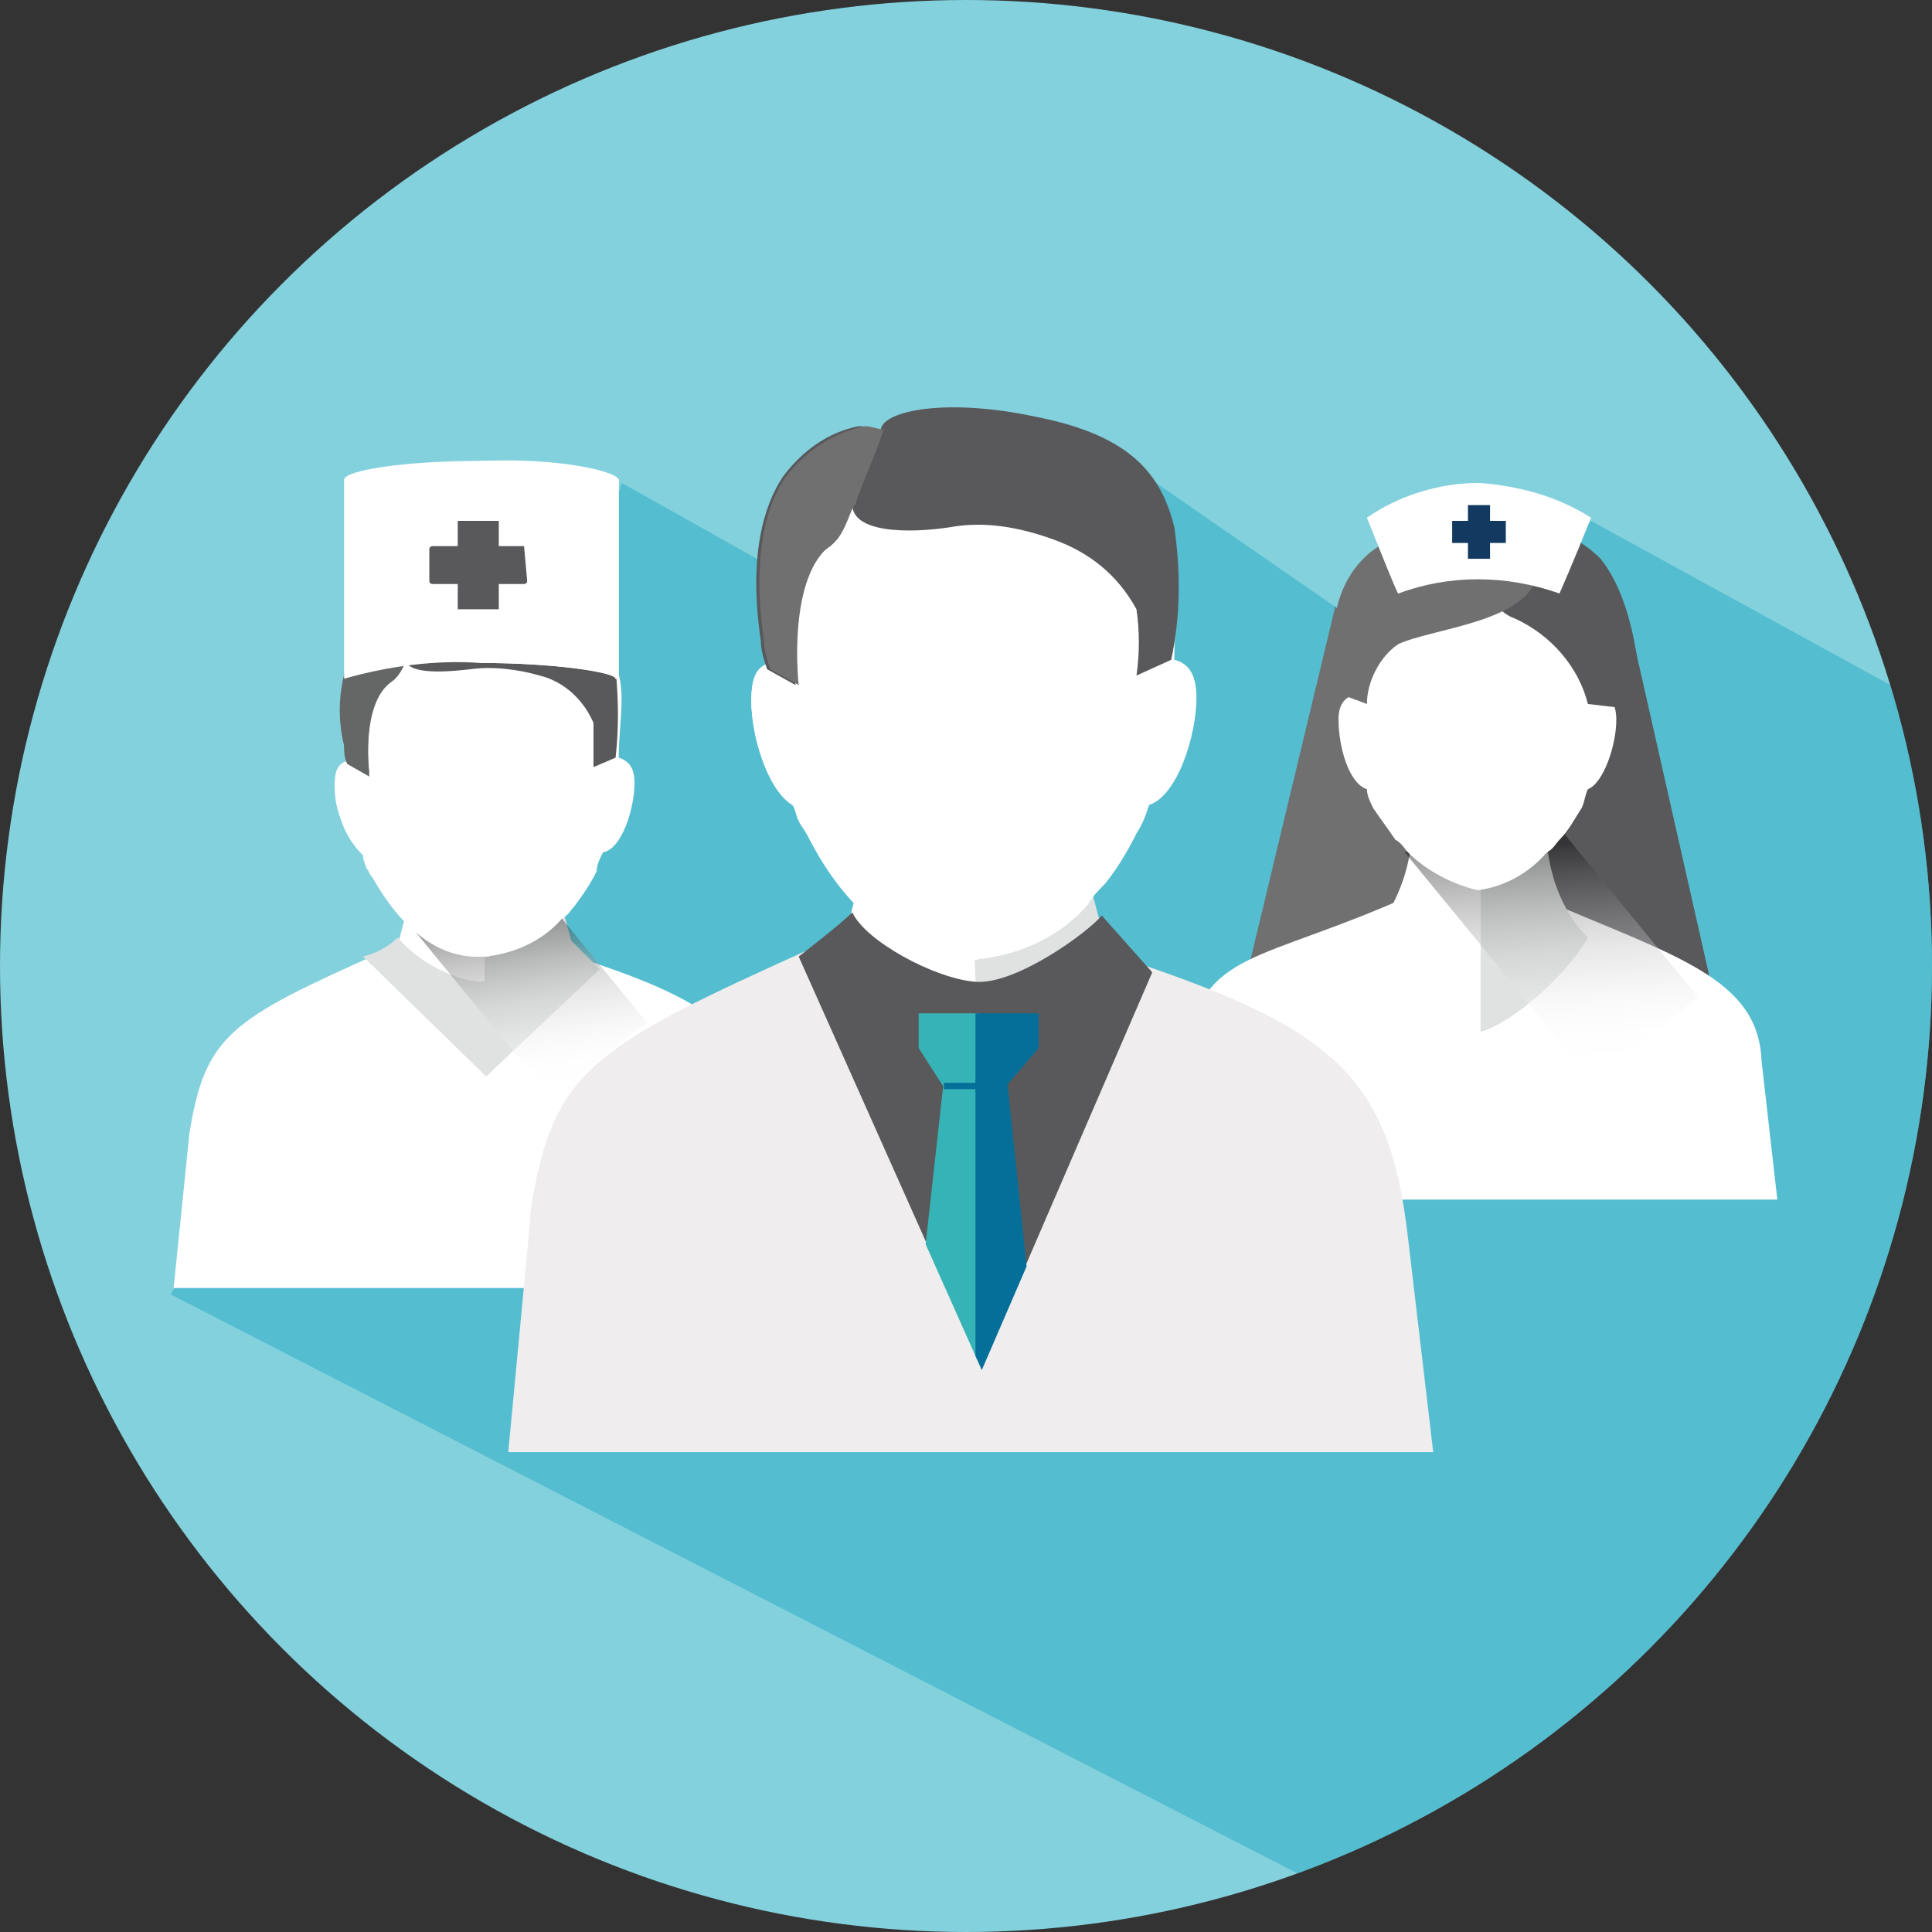 <?xml version="1.0" encoding="utf-8"?>
<!-- Generator: Adobe Illustrator 25.2.1, SVG Export Plug-In . SVG Version: 6.00 Build 0)  -->
<svg version="1.1" id="Layer_1" xmlns="http://www.w3.org/2000/svg" xmlns:xlink="http://www.w3.org/1999/xlink" x="0px" y="0px"
	 viewBox="0 0 61.2 61.2" style="enable-background:new 0 0 61.2 61.2;" xml:space="preserve">
<rect x="0" y="0" width="61.2" height="61.2" fill="#333333" stroke="none"/>
<style type="text/css">
	.st0{clip-path:url(#SVGID_2_);}
	.st1{fill:#83D1DD;}
	.st2{opacity:0.5;fill:#26ADC4;enable-background:new    ;}
	.st3{fill:#707071;}
	.st4{fill:#59595B;}
	.st5{fill:#FFFFFF;}
	.st6{fill:#E0E2E2;}
	.st7{opacity:0.4;fill:url(#SVGID_3_);enable-background:new    ;}
	.st8{fill:#123A60;}
	.st9{opacity:0.4;fill:url(#SVGID_4_);enable-background:new    ;}
	.st10{fill:#656666;}
	.st11{fill:#EFEDED;}
	.st12{clip-path:url(#SVGID_6_);}
	.st13{fill:#36B3B6;}
	.st14{fill:#056F9A;}
</style>
<g>
	<g id="Layer_1_1_">
		<g>
			<defs>
				<circle id="SVGID_1_" cx="30.6" cy="30.6" r="30.6"/>
			</defs>
			<clipPath id="SVGID_2_">
				<use xlink:href="#SVGID_1_"  style="overflow:visible;"/>
			</clipPath>
			<g class="st0">
				<circle class="st1" cx="30.6" cy="30.6" r="30.6"/>
				<polygon class="st2" points="44,20.4 35.9,14.8 27,19.4 19.7,15.3 16.7,23.9 5.4,41 48.8,63.3 63,47.9 62.8,23.3 50.4,16.5 				
					"/>
				<polygon class="st3" points="42.3,19.2 39.3,31.7 45.5,30.6 45.6,24.2 				"/>
				<polygon class="st4" points="51.7,20.1 54.3,31.6 48,35.2 48.4,21.6 				"/>
				<path class="st5" d="M37.6,33.2L37.6,33.2c0.5-3.1,2.3-2.7,7-4.8l4.3,0.1c4.2,1.8,6.8,2.5,6.9,5.1l0.5,4.4H37.2L37.6,33.2z"/>
				<path class="st6" d="M49,26.7c0.1,1.1,0.5,2.2,1.3,3c-0.8,1.4-2.7,2.9-3.5,3c0-3,0-5.9,0-5.9L49,26.7z"/>
				<path class="st5" d="M44.7,26.7c-0.1,1.1-0.6,2.2-1.3,3c0.8,1.4,2.7,2.9,3.5,3c0-3,0-5.9,0-5.9L44.7,26.7z"/>
				
					<linearGradient id="SVGID_3_" gradientUnits="userSpaceOnUse" x1="-676.721" y1="406.826" x2="-669.331" y2="414.746" gradientTransform="matrix(-0.46 -0.59 0.95 -0.74 -650.935 -63.242)">
					<stop  offset="0.1" style="stop-color:#FFFFFF"/>
					<stop  offset="0.21" style="stop-color:#FBFBFB"/>
					<stop  offset="0.3" style="stop-color:#F1F1F1"/>
					<stop  offset="0.38" style="stop-color:#DEDEDE"/>
					<stop  offset="0.47" style="stop-color:#C5C5C5"/>
					<stop  offset="0.55" style="stop-color:#A4A4A4"/>
					<stop  offset="0.63" style="stop-color:#7B7B7B"/>
					<stop  offset="0.71" style="stop-color:#4B4B4B"/>
					<stop  offset="0.79" style="stop-color:#141414"/>
					<stop  offset="0.81" style="stop-color:#010101"/>
				</linearGradient>
				<polygon class="st7" points="44.5,27 50.4,34.2 53.8,31.6 47.9,24.4 				"/>
				<path class="st5" d="M51.2,22.8c0,0.8-0.4,2-0.9,2.2c-0.1,0.2-0.1,0.4-0.2,0.6c-0.2,0.3-0.4,0.7-0.7,1c-0.1,0.1-0.2,0.3-0.4,0.4
					c-0.6,0.7-1.4,1.1-2.2,1.2v0C46,28,45.2,27.6,44.6,27c-0.1-0.1-0.2-0.3-0.4-0.4c-0.2-0.3-0.5-0.7-0.7-1
					c-0.1-0.2-0.2-0.4-0.2-0.6c-0.6-0.2-0.9-1.4-0.9-2.2c0-0.5,0.2-0.7,0.5-0.8c-0.1-1.1-0.3-2.2,0.2-3c0.8-1.3,2.2-2.1,3.8-2.1
					c1.5,0,3,0.8,3.8,2.1c0.5,0.8,0.2,1.9,0.2,3C51,22.1,51.2,22.3,51.2,22.8z"/>
				<path class="st4" d="M46.8,16.6c1.4-0.3,2.9,0.1,3.9,1.1c1.3,1.6,1.3,4.8,1.3,4.8l-1.7-0.2c-0.3-1.2-1.2-2.2-2.3-2.7
					C46.6,19.1,46.8,16.6,46.8,16.6z"/>
				<path class="st3" d="M48.7,18.2c-0.3,1.5-3.3,1.7-4.4,2.2c-0.6,0.4-1,1.2-1,1.9L42.5,22c0,0-1-2.9,0.9-4.5
					c1.3-1,3.1-1.3,4.7-0.7C48.8,17,48.7,18.2,48.7,18.2z"/>
				<path class="st5" d="M43.3,16.4c1-0.7,2.3-1.1,3.5-1.1h0.1c1.2,0.1,2.4,0.4,3.5,1.1c-0.6,1.5-1,2.4-1,2.4
					c-1.7-0.6-3.5-0.6-5.1,0C44.3,18.9,43.9,17.9,43.3,16.4z"/>
				<path class="st8" d="M47.7,16.5h-0.5V16l0,0h-0.7l0,0v0.5H46l0,0v0.7l0,0h0.5l0,0v0.5l0,0h0.7l0,0v-0.5l0,0h0.5l0,0L47.7,16.5
					L47.7,16.5z"/>
				<path class="st5" d="M6,35.9L6,35.9c0.5-3.1,1.3-3.6,6-5.7l6.2,0.1c4.7,1.5,5.9,2.6,6.4,6l0.5,4.5H5.5L6,35.9z"/>
				<polygon class="st6" points="17.8,28.7 18.2,30.2 15.3,32.5 15.4,29 				"/>
				<polygon class="st5" points="12.9,28.8 12.5,30.3 15.4,32.6 15.3,29 				"/>
				<path class="st6" d="M18,29.7c-0.8,0.8-1.7,1.2-2.8,1.4c-1-0.1-2-0.7-2.6-1.4c-0.3,0.3-0.7,0.5-1.1,0.6l3.9,3.8l3.6-3.4L18,29.7
					z"/>
				
					<linearGradient id="SVGID_4_" gradientUnits="userSpaceOnUse" x1="-651.016" y1="372.65" x2="-645.386" y2="378.68" gradientTransform="matrix(-0.46 -0.59 1.14 -0.89 -710.124 -16.598)">
					<stop  offset="0.1" style="stop-color:#FFFFFF"/>
					<stop  offset="0.21" style="stop-color:#FBFBFB"/>
					<stop  offset="0.3" style="stop-color:#F1F1F1"/>
					<stop  offset="0.38" style="stop-color:#DEDEDE"/>
					<stop  offset="0.47" style="stop-color:#C5C5C5"/>
					<stop  offset="0.55" style="stop-color:#A4A4A4"/>
					<stop  offset="0.63" style="stop-color:#7B7B7B"/>
					<stop  offset="0.71" style="stop-color:#4B4B4B"/>
					<stop  offset="0.79" style="stop-color:#141414"/>
					<stop  offset="0.81" style="stop-color:#010101"/>
				</linearGradient>
				<polygon class="st9" points="12.9,29.2 17.4,34.7 20.5,32.4 16,26.9 				"/>
				<path class="st5" d="M18.1,28.8c-0.1,0.1-0.2,0.3-0.4,0.4l0,0C17.9,29.1,18,28.9,18.1,28.8z"/>
				<path class="st5" d="M10.6,24.9c0-0.5,0.1-0.7,0.4-0.8c-0.2-1-0.1-2,0.2-2.9c0.9-1.4,2.5-2.3,4.3-2.4c1.6,0,3,0.8,3.9,2.1
					c0.5,0.8,0.2,1.9,0.2,3.1c0.3,0.1,0.5,0.3,0.5,0.8c0,0.8-0.4,2.1-1,2.2c-0.1,0.2-0.2,0.4-0.2,0.6l0,0c-0.2,0.4-0.4,0.7-0.7,1.1
					c-0.1,0.1-0.2,0.3-0.4,0.4l0,0c-0.6,0.7-1.5,1.1-2.4,1.2c-1.4,0-2.6-1-3.4-2.6c-0.1-0.1-0.1-0.2-0.2-0.3c0-0.1-0.1-0.2-0.1-0.4
					C10.9,26.5,10.6,25.7,10.6,24.9z"/>
				<path class="st5" d="M11.8,27.8c-0.1-0.1-0.1-0.2-0.2-0.3c0-0.1-0.1-0.2-0.1-0.4c-0.6-0.6-0.9-1.4-0.8-2.2
					c0-0.5,0.1-0.7,0.4-0.8c-0.2-1-0.1-2,0.2-2.9c0.9-1.4,2.5-2.3,4.2-2.4v11.5h-0.2C13.9,30.4,12.7,29.4,11.8,27.8z"/>
				<path class="st4" d="M12.8,20.7c-0.1,0.7,1.2,0.6,2.1,0.5c0.7-0.1,1.5,0,2.2,0.2c0.8,0.2,1.4,0.8,1.7,1.5c0,0.5,0,0.9,0,1.4
					l0.7-0.3c0.1-0.9,0.1-1.8,0-2.8c-0.2-1.1-0.8-2-2.9-2.4c-1.9-0.4-3.2-0.1-3.2,0.3c-0.1,0-0.3-0.1-0.4-0.1
					c-0.6,0.1-1.2,0.5-1.5,1.1c-0.6,1-0.9,2.3-0.6,3.5c0,0.2,0.1,0.4,0.2,0.6l0.6,0.3c0,0-0.3-2.3,0.7-3
					C12.7,21.4,12.8,20.7,12.8,20.7z"/>
				<path class="st10" d="M12.4,21.6c-1,0.7-0.7,3-0.7,3L11,24.2c-0.1-0.2-0.1-0.4-0.1-0.6c-0.3-1.2-0.1-2.4,0.5-3.5
					c0.4-0.6,1-1,1.7-1.1c0.1,0,0.3,0,0.4,0.1c-0.2,0.6-0.6,1.4-0.6,1.6S12.7,21.4,12.4,21.6z"/>
				<path class="st10" d="M12.8,20.7c0,0,0,0.1,0,0.1C12.8,20.8,12.8,20.8,12.8,20.7z"/>
				<path class="st5" d="M10.9,15.2c0-0.3,1.9-0.6,4.3-0.6s4.3,0.3,4.4,0.6l0,0v6.3h-0.1c0-0.2-1.9-0.5-4.3-0.5
					c-1.4-0.1-2.9,0.1-4.3,0.5C10.9,21.4,10.9,15.2,10.9,15.2z"/>
				<path class="st5" d="M19.6,15.2v6.3h-0.1c0-0.2-1.9-0.5-4.3-0.5l0,0v-6.4h0.1C17.6,14.5,19.5,14.9,19.6,15.2z"/>
				<path class="st4" d="M16.6,17.3h-0.8l0,0v-0.8c0,0,0,0-0.1,0h-1.1c0,0,0,0-0.1,0v0.8l0,0h-0.8c0,0-0.1,0-0.1,0.1v1
					c0,0,0,0.1,0.1,0.1h0.8l0,0v0.8c0,0,0,0,0.1,0h1.1c0,0,0,0,0.1,0v-0.8l0,0h0.8c0,0,0.1,0,0.1-0.1L16.6,17.3
					C16.7,17.3,16.7,17.3,16.6,17.3z"/>
				<path class="st11" d="M16.8,38.6v-0.2c0.7-4.5,1.9-5.2,9-8.4l9.3,0.2c7.1,2.3,8.9,3.8,9.5,9l0.8,6.8H16.1L16.8,38.6z"/>
				<polygon class="st6" points="34.5,27.9 35.1,30.2 30.8,33.6 30.9,28.3 				"/>
				<polygon class="st5" points="27.2,28 26.6,30.3 31,33.7 30.8,28.4 				"/>
				<path class="st4" d="M34.9,29c-0.4,0.5-2.7,2.2-4,2.1s-3.5-1.3-3.9-2.2c-0.4,0.4-1.7,1.4-1.7,1.4l5.8,13l5.4-12.5L34.9,29z"/>
				<path class="st5" d="M35,28c-0.2,0.2-0.4,0.4-0.5,0.6l0,0C34.6,28.4,34.8,28.2,35,28z"/>
				<path class="st5" d="M23.8,22.2c0-0.8,0.2-1.1,0.6-1.2c-0.1-1.6-0.3-3.2,0.3-4.4c1.1-2.2,4.3-3.5,6.4-3.5c2.4,0,4.5,1.2,5.8,3.2
					c0.7,1.3,0.3,2.9,0.3,4.6c0.4,0.1,0.7,0.4,0.7,1.2c0,1.2-0.6,3.1-1.5,3.4c-0.1,0.3-0.2,0.6-0.4,0.9v0c-0.3,0.6-0.6,1.1-1,1.6
					c-0.2,0.2-0.4,0.4-0.5,0.6l0,0c-0.9,1.1-2.3,1.7-3.7,1.8c-2.1,0-3.9-1.5-5.2-3.9c-0.1-0.2-0.2-0.3-0.3-0.5
					c-0.1-0.2-0.1-0.4-0.2-0.5C24.3,25,23.8,23.3,23.8,22.2z"/>
				<path class="st5" d="M25.6,26.5c-0.1-0.2-0.2-0.3-0.3-0.5c-0.1-0.2-0.1-0.4-0.2-0.5c-0.8-0.5-1.3-2.2-1.3-3.3
					c0-0.8,0.2-1.1,0.6-1.2c-0.1-1.6-0.3-3.2,0.3-4.4c1.1-2.2,4.2-3.5,6.3-3.5v17.3h-0.2C28.7,30.4,26.8,28.9,25.6,26.5z"/>
				<path class="st4" d="M27,15.9c-0.1,1,1.8,1,3.1,0.8c1.1-0.2,2.2,0,3.3,0.4c1.1,0.4,2,1.1,2.6,2.2c0.1,0.7,0.1,1.4,0,2.1l1.1-0.5
					c0.3-1.4,0.3-2.8,0.1-4.2c-0.4-1.6-1.3-2.9-4.4-3.5c-2.8-0.6-4.8-0.2-4.9,0.4c-0.2,0-0.4-0.1-0.7-0.1c-1,0.2-1.8,0.8-2.4,1.6
					c-0.6,0.9-1.1,2.5-0.7,5.2c0,0.3,0.1,0.6,0.2,0.9l0.9,0.5c0,0-0.4-3.4,1.1-4.4C26.8,16.9,27,15.9,27,15.9z"/>
				<path class="st3" d="M26.4,17.2c-1.5,1-1.1,4.5-1.1,4.5l-0.9-0.5c-0.1-0.3-0.2-0.6-0.2-0.9c-0.4-2.7,0.1-4.4,0.7-5.2
					c0.6-0.8,1.5-1.4,2.5-1.6c0.2,0,0.4,0.1,0.6,0.1c-0.3,0.9-0.9,2.2-0.9,2.4C27,15.9,26.8,16.9,26.4,17.2z"/>
				<path class="st3" d="M27,15.9c0,0.1,0,0.2,0,0.2C27,16,27,15.9,27,15.9z"/>
				<g>
					<defs>
						<path id="SVGID_5_" d="M35,29c-0.4,0.5-2.7,2.2-4,2.1s-3.6-1.3-4-2.1c-0.4,0.4-1.7,1.4-1.7,1.4l5.8,13l5.4-12.5L35,29z"/>
					</defs>
					<clipPath id="SVGID_6_">
						<use xlink:href="#SVGID_5_"  style="overflow:visible;"/>
					</clipPath>
					<g class="st12">
						<polygon class="st13" points="30,34.6 31,34.6 31,32.1 29.1,32.1 29.1,33.2 						"/>
						<polygon class="st13" points="29.9,34.2 28.2,49.5 30.9,51.5 30.9,51.4 31,34.2 						"/>
						<polygon class="st14" points="31.7,34.6 30.9,34.6 30.9,32.1 32.9,32.1 32.9,33.2 						"/>
						<polygon class="st14" points="31.9,34.2 33.5,49.5 30.9,51.5 30.9,34.2 						"/>
						<polygon class="st14" points="29.9,34.5 31.9,34.5 31.9,34.3 29.9,34.3 						"/>
					</g>
				</g>
			</g>
		</g>
	</g>
</g>
</svg>
